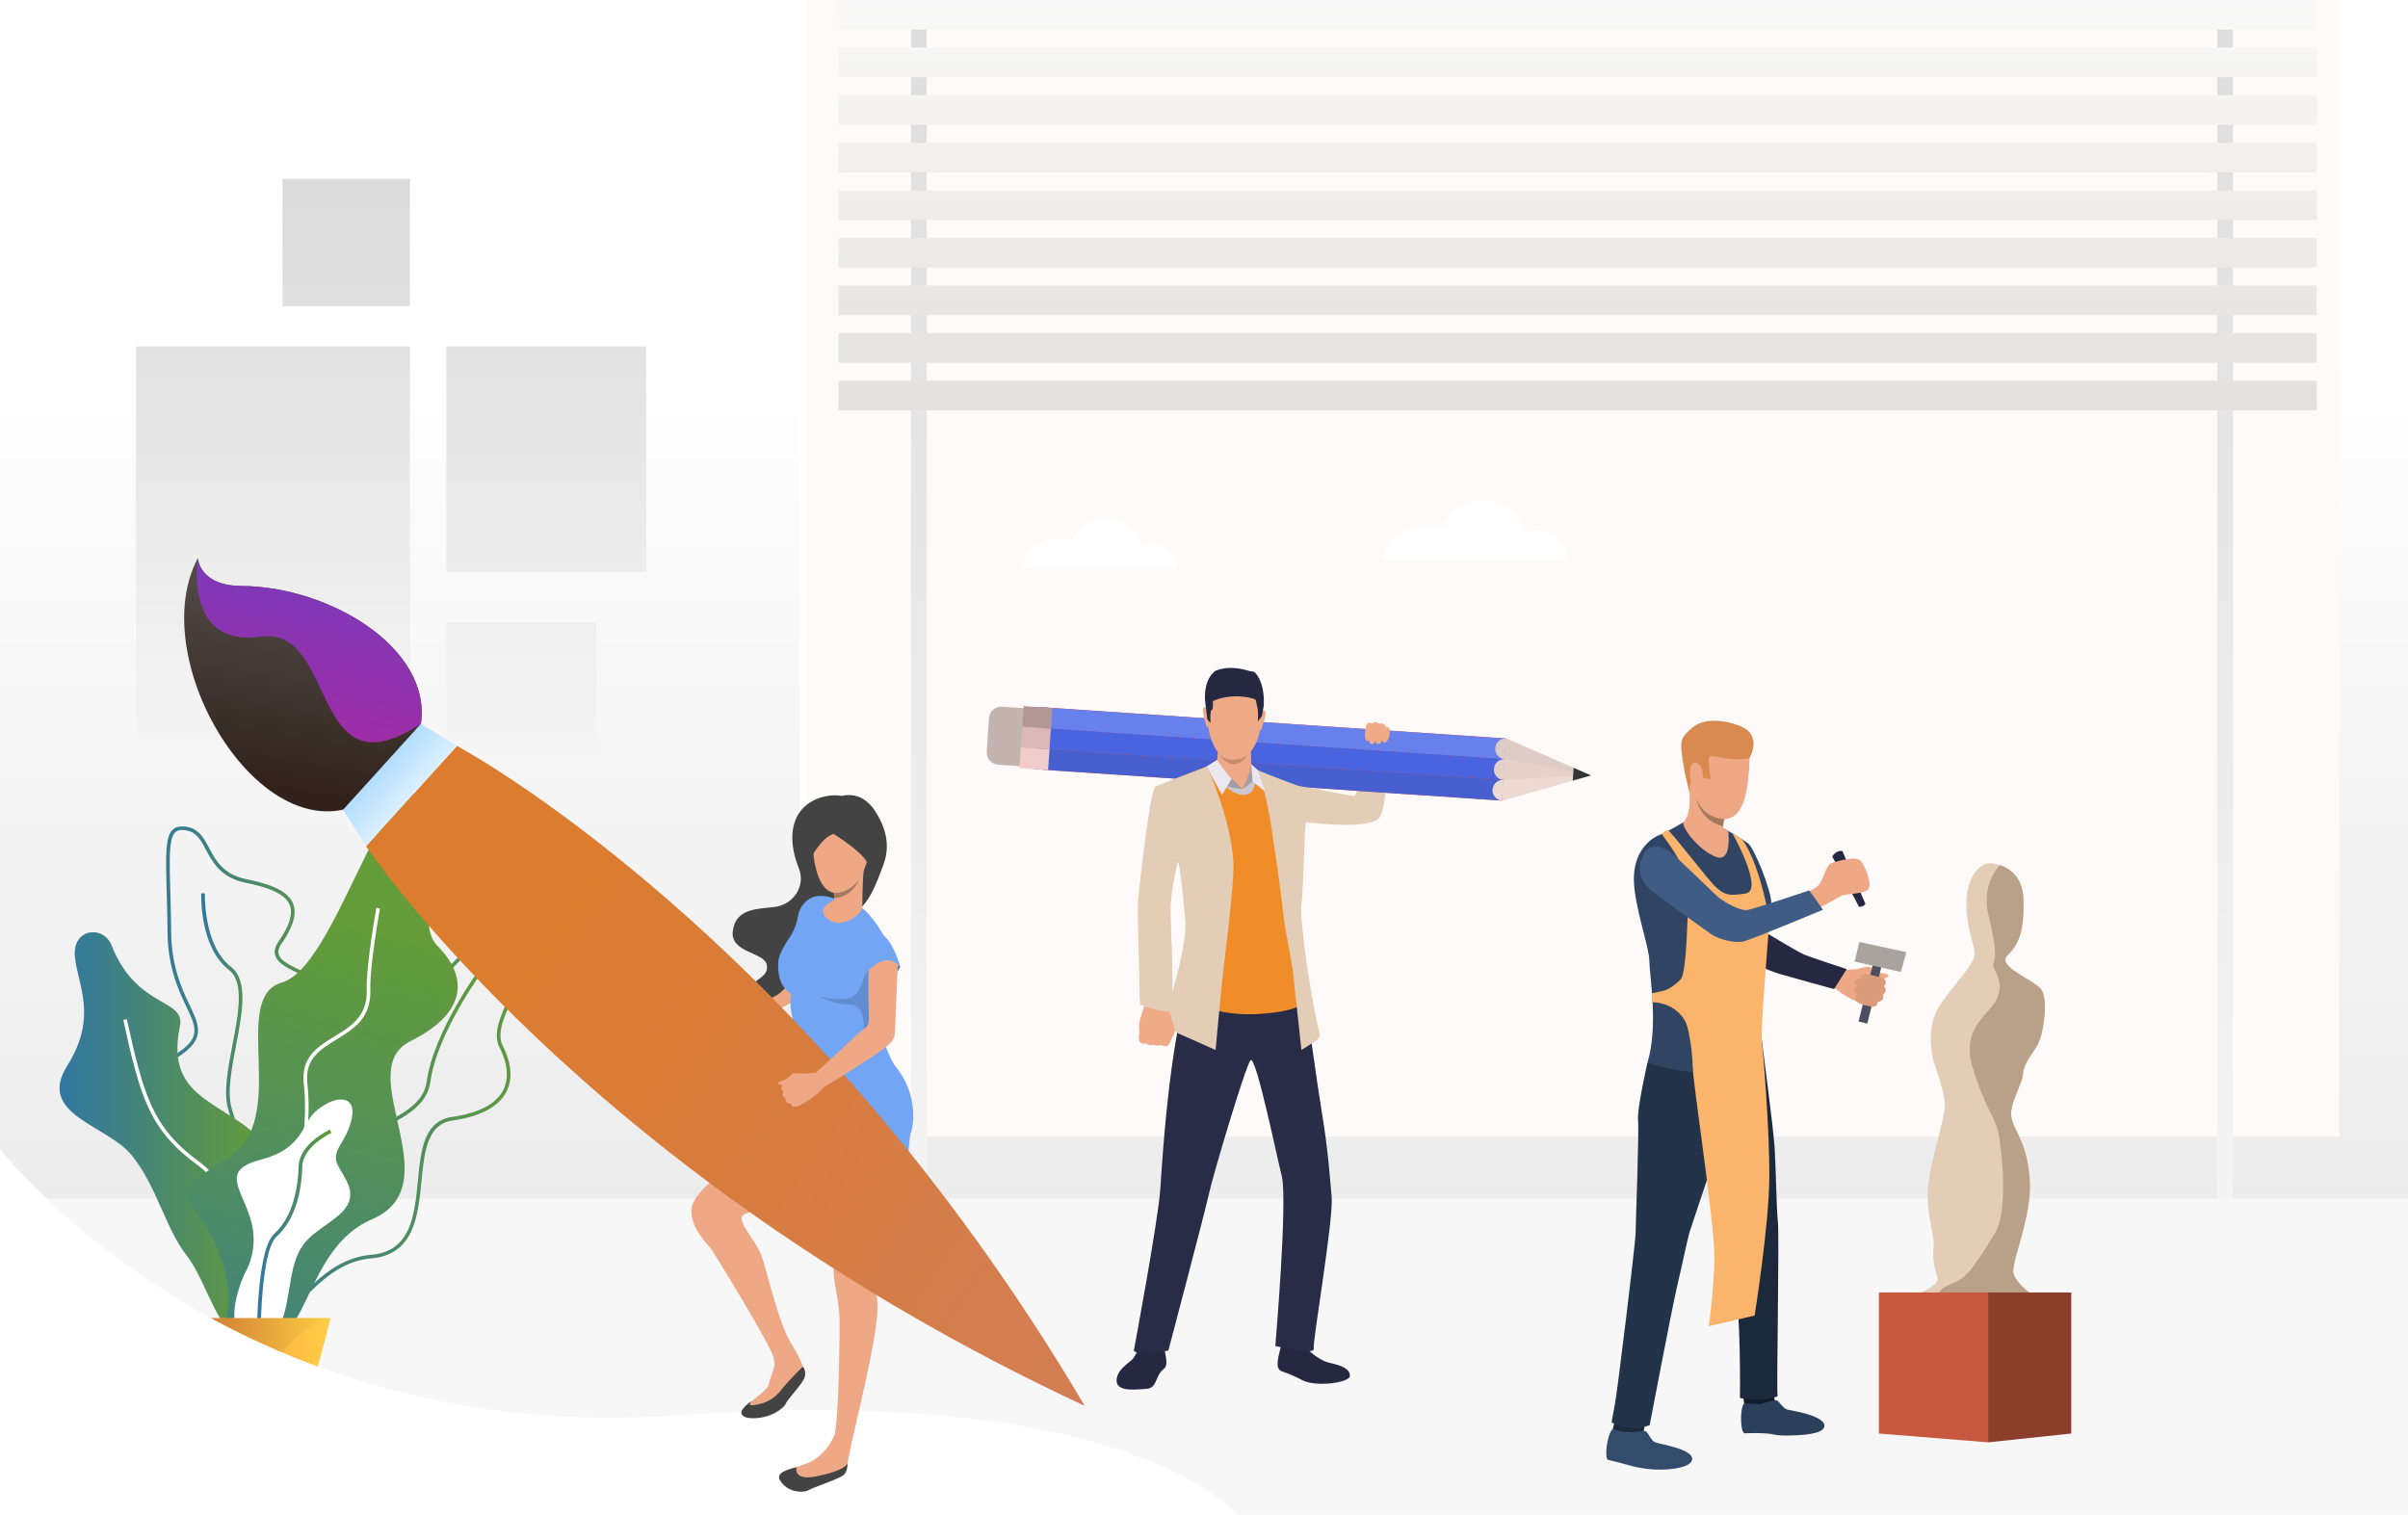 <svg xmlns="http://www.w3.org/2000/svg" xmlns:xlink="http://www.w3.org/1999/xlink" id="&#x421;&#x43B;&#x43E;&#x439;_1" data-name="&#x421;&#x43B;&#x43E;&#x439; 1" viewBox="0 0 3178.85 2000"><defs><style>.cls-1{mask:url(#mask);}.cls-2,.cls-4{mix-blend-mode:multiply;}.cls-2{fill:url(#linear-gradient);}.cls-3{mask:url(#mask-2);}.cls-4{fill:url(#linear-gradient-2);}.cls-5{fill:snow;}.cls-6{mask:url(#mask-3);}.cls-7{fill:url(#linear-gradient-3);}.cls-8{mask:url(#mask-4);}.cls-9{fill:url(#linear-gradient-4);}.cls-10{fill:#fff;}.cls-11{fill:url(#linear-gradient-5);}.cls-12{fill:url(#linear-gradient-6);}.cls-13{fill:url(#linear-gradient-7);}.cls-14{fill:url(#linear-gradient-8);}.cls-15{fill:url(#linear-gradient-9);}.cls-16{fill:url(#linear-gradient-10);}.cls-17{fill:url(#linear-gradient-11);}.cls-18{fill:url(#linear-gradient-12);}.cls-19{fill:url(#linear-gradient-13);}.cls-20{fill:url(#linear-gradient-14);}.cls-21{fill:url(#linear-gradient-15);}.cls-22{fill:url(#linear-gradient-16);}.cls-23{fill:#f7f7f7;}.cls-24{fill:#323657;}.cls-25{fill:url(#linear-gradient-17);}.cls-26{fill:url(#linear-gradient-18);}.cls-27{fill:url(#linear-gradient-19);}.cls-28{fill:url(#linear-gradient-20);}.cls-29{fill:url(#linear-gradient-21);}.cls-30{fill:url(#linear-gradient-22);}.cls-31{fill:url(#linear-gradient-23);}.cls-32{fill:url(#linear-gradient-24);}.cls-33{fill:url(#linear-gradient-25);}.cls-34{fill:url(#linear-gradient-26);}.cls-35{fill:url(#linear-gradient-27);}.cls-36{fill:url(#linear-gradient-28);}.cls-37{fill:url(#linear-gradient-29);}.cls-38{fill:#4f72a8;}.cls-39{fill:#eea886;}.cls-40{fill:#434343;}.cls-41{fill:#73a5f5;}.cls-42{fill:#628dd1;}.cls-43{fill:#a77860;}.cls-44{fill:#e55353;}.cls-45{fill:url(#linear-gradient-30);}.cls-46{fill:url(#linear-gradient-31);}.cls-47{fill:url(#linear-gradient-32);}.cls-48{fill:#131c29;}.cls-49{fill:#e3cdb6;}.cls-50{fill:#b8a188;}.cls-51{fill:#1c293b;}.cls-52{fill:#252840;}.cls-53{fill:#23344a;}.cls-54{fill:#2f4563;}.cls-55{fill:#fab46c;}.cls-56{fill:#3f5c85;}.cls-57{fill:#d88a51;}.cls-58{fill:#4d4e5e;}.cls-59{fill:#a8a39c;}.cls-60{fill:#db9c7c;}.cls-61{fill:#334c6b;}.cls-62{fill:#2c405c;}.cls-63{fill:#c7583f;}.cls-64{fill:#8c3e2d;}.cls-65{fill:url(#linear-gradient-33);}.cls-66{fill:#292c47;}.cls-67{fill:#c4b4af;}.cls-68{fill:#eb4747;}.cls-69{fill:#6880eb;}.cls-70{fill:#4a64e0;}.cls-71{fill:#4860cf;}.cls-72{fill:#eddad3;}.cls-73{fill:#deccc6;}.cls-74{fill:#e3d1ca;}.cls-75{fill:#b39696;}.cls-76{fill:#dbb8b8;}.cls-77{fill:#f2cbcb;}.cls-78{fill:#323438;}.cls-79{fill:#efaa88;}.cls-80{fill:#f08d29;}.cls-81{fill:#cac7d1;}.cls-82{fill:#eea987;}.cls-83{fill:#c78d71;}.cls-84{fill:#a09ea6;}.cls-85{fill:#eae6f2;}.cls-86{filter:url(#luminosity-noclip-4);}.cls-87{filter:url(#luminosity-noclip-3);}.cls-88{filter:url(#luminosity-noclip-2);}.cls-89{filter:url(#luminosity-noclip);}</style><filter id="luminosity-noclip" x="1734.96" y="-9192" width="1384.88" height="32766" filterUnits="userSpaceOnUse" color-interpolation-filters="sRGB"></filter><mask id="mask" x="1734.96" y="-9192" width="1384.88" height="32766" maskUnits="userSpaceOnUse"><g class="cls-89"></g></mask><linearGradient id="linear-gradient" x1="-252.38" y1="1335.38" x2="-252.38" y2="790.39" gradientTransform="translate(2679.78)" gradientUnits="userSpaceOnUse"><stop offset="0" stop-color="#fff"></stop><stop offset="1"></stop></linearGradient><filter id="luminosity-noclip-2" x="734.12" y="-9192" width="2385.72" height="32766" filterUnits="userSpaceOnUse" color-interpolation-filters="sRGB"></filter><mask id="mask-2" x="734.12" y="-9192" width="2385.72" height="32766" maskUnits="userSpaceOnUse"><g class="cls-88"></g></mask><linearGradient id="linear-gradient-2" x1="-752.8" y1="1629.06" x2="-752.8" y2="763.4" xlink:href="#linear-gradient"></linearGradient><filter id="luminosity-noclip-3" x="1734.96" y="936.28" width="1384.88" height="577.31" filterUnits="userSpaceOnUse" color-interpolation-filters="sRGB"></filter><mask id="mask-3" x="1734.96" y="936.28" width="1384.88" height="577.31" maskUnits="userSpaceOnUse"><g class="cls-87"><g transform="translate(0 0)"><g class="cls-1"><polygon class="cls-2" points="1734.96 1513.59 2445.69 1083.39 2644.68 1173.37 3119.84 936.28 3119.84 1512.08 1734.96 1513.59"></polygon></g></g></g></mask><linearGradient id="linear-gradient-3" x1="-252.38" y1="1335.38" x2="-252.38" y2="790.39" gradientTransform="translate(2679.78 0)" gradientUnits="userSpaceOnUse"><stop offset="0" stop-color="#ccbbb4"></stop><stop offset="1" stop-color="#fff"></stop></linearGradient><filter id="luminosity-noclip-4" x="734.12" y="1131.98" width="2385.72" height="385.45" filterUnits="userSpaceOnUse" color-interpolation-filters="sRGB"></filter><mask id="mask-4" x="734.12" y="1131.98" width="2385.72" height="385.45" maskUnits="userSpaceOnUse"><g class="cls-86"><g transform="translate(0 0)"><g class="cls-3"><polygon class="cls-4" points="734.12 1517.43 1458.75 1131.98 2015.14 1355.44 3119.84 1151.12 3119.84 1512.08 734.12 1517.43"></polygon></g></g></g></mask><linearGradient id="linear-gradient-4" x1="-752.8" y1="1629.06" x2="-752.8" y2="763.4" gradientTransform="translate(2679.78 0)" gradientUnits="userSpaceOnUse"><stop offset="0" stop-color="#f9e5db"></stop><stop offset="1" stop-color="#fff"></stop></linearGradient><linearGradient id="linear-gradient-5" x1="-1090.35" y1="457.96" x2="-1090.35" y2="2434.53" gradientTransform="translate(2679.78 0)" gradientUnits="userSpaceOnUse"><stop offset="0" stop-color="#fff"></stop><stop offset="1" stop-color="#dedede"></stop></linearGradient><linearGradient id="linear-gradient-6" x1="-1466.75" y1="1797.48" x2="-1466.75" y2="62.35" gradientTransform="translate(-253.72 1843.49) rotate(-180)" gradientUnits="userSpaceOnUse"><stop offset="0" stop-color="#f7f7f7"></stop><stop offset="1" stop-color="#dedede"></stop></linearGradient><linearGradient id="linear-gradient-7" x1="257.63" y1="1797.48" x2="257.63" y2="62.35" gradientTransform="translate(3195.03 1843.49) rotate(-180)" xlink:href="#linear-gradient-6"></linearGradient><linearGradient id="linear-gradient-8" x1="-475.51" y1="605.64" x2="-475.51" y2="-120.9" gradientTransform="matrix(-1, 0, 0, 1, 1607.13, 0)" gradientUnits="userSpaceOnUse"><stop offset="0" stop-color="#e0dedc"></stop><stop offset="1" stop-color="#fff"></stop></linearGradient><linearGradient id="linear-gradient-9" x1="-475.51" y1="605.64" x2="-475.51" y2="-120.89" xlink:href="#linear-gradient-8"></linearGradient><linearGradient id="linear-gradient-10" x1="-475.51" y1="605.64" x2="-475.51" y2="-120.89" xlink:href="#linear-gradient-8"></linearGradient><linearGradient id="linear-gradient-11" x1="-475.51" y1="605.64" x2="-475.51" y2="-120.9" xlink:href="#linear-gradient-8"></linearGradient><linearGradient id="linear-gradient-12" x1="-475.51" y1="605.64" x2="-475.51" y2="-120.9" xlink:href="#linear-gradient-8"></linearGradient><linearGradient id="linear-gradient-13" x1="-475.51" y1="605.64" x2="-475.51" y2="-120.9" xlink:href="#linear-gradient-8"></linearGradient><linearGradient id="linear-gradient-14" x1="-475.51" y1="605.64" x2="-475.51" y2="-120.9" xlink:href="#linear-gradient-8"></linearGradient><linearGradient id="linear-gradient-15" x1="-475.51" y1="605.64" x2="-475.51" y2="-120.9" xlink:href="#linear-gradient-8"></linearGradient><linearGradient id="linear-gradient-16" x1="-475.51" y1="605.63" x2="-475.51" y2="-120.89" xlink:href="#linear-gradient-8"></linearGradient><linearGradient id="linear-gradient-17" x1="360.46" y1="1261.37" x2="360.46" y2="256.41" gradientUnits="userSpaceOnUse"><stop offset="0" stop-color="#fff"></stop><stop offset="1" stop-color="#dbdbdb"></stop></linearGradient><linearGradient id="linear-gradient-18" x1="721.17" y1="1261.36" x2="721.17" y2="256.41" xlink:href="#linear-gradient-17"></linearGradient><linearGradient id="linear-gradient-19" x1="688.3" y1="1261.37" x2="688.3" y2="256.41" xlink:href="#linear-gradient-17"></linearGradient><linearGradient id="linear-gradient-20" x1="457.11" y1="1261.37" x2="457.11" y2="256.42" xlink:href="#linear-gradient-17"></linearGradient><linearGradient id="linear-gradient-21" x1="315.08" y1="1527.96" x2="638.7" y2="1527.96" gradientUnits="userSpaceOnUse"><stop offset="0" stop-color="#3076a1"></stop><stop offset="1" stop-color="#639c38"></stop></linearGradient><linearGradient id="linear-gradient-22" x1="286.97" y1="1480.78" x2="709.5" y2="1480.78" xlink:href="#linear-gradient-21"></linearGradient><linearGradient id="linear-gradient-23" x1="189.89" y1="1416.86" x2="462.43" y2="1416.86" xlink:href="#linear-gradient-21"></linearGradient><linearGradient id="linear-gradient-24" x1="265.65" y1="1475.8" x2="348.28" y2="1475.8" xlink:href="#linear-gradient-21"></linearGradient><linearGradient id="linear-gradient-25" x1="78.62" y1="1492.17" x2="345.39" y2="1492.17" xlink:href="#linear-gradient-21"></linearGradient><linearGradient id="linear-gradient-26" x1="257.24" y1="2096.6" x2="481.69" y2="1223.75" xlink:href="#linear-gradient-21"></linearGradient><linearGradient id="linear-gradient-27" x1="338.83" y1="1644.14" x2="437.45" y2="1644.14" xlink:href="#linear-gradient-21"></linearGradient><linearGradient id="linear-gradient-28" x1="254.14" y1="1821.95" x2="436.47" y2="1821.95" gradientUnits="userSpaceOnUse"><stop offset="0" stop-color="#ff9340"></stop><stop offset="1" stop-color="#ffce45"></stop></linearGradient><linearGradient id="linear-gradient-29" x1="254.14" y1="1821.95" x2="436.47" y2="1821.95" gradientUnits="userSpaceOnUse"><stop offset="0" stop-color="#c97332"></stop><stop offset="1" stop-color="#ffce45"></stop></linearGradient><linearGradient id="linear-gradient-30" x1="-7473.78" y1="-587.07" x2="-6359.12" y2="-331.37" gradientTransform="matrix(-0.68, -0.74, -0.74, 0.68, -3888.9, -3250.09)" gradientUnits="userSpaceOnUse"><stop offset="0" stop-color="#d17d5c"></stop><stop offset="0.99" stop-color="#db7c2e"></stop></linearGradient><linearGradient id="linear-gradient-31" x1="433.26" y1="674" x2="371.58" y2="1044.12" gradientUnits="userSpaceOnUse"><stop offset="0" stop-color="#5e5a58"></stop><stop offset="1" stop-color="#30221b"></stop></linearGradient><linearGradient id="linear-gradient-32" x1="-6062.1" y1="-556.95" x2="-6062.1" y2="-783.75" gradientTransform="translate(5059.91 -3037.22) rotate(-47.83)" gradientUnits="userSpaceOnUse"><stop offset="0" stop-color="#fff"></stop><stop offset="0.99" stop-color="#54b3ff"></stop></linearGradient><linearGradient id="linear-gradient-33" x1="324.61" y1="1329.69" x2="435.96" y2="686.8" gradientUnits="userSpaceOnUse"><stop offset="0" stop-color="#de1687"></stop><stop offset="1" stop-color="#6f3ebf"></stop></linearGradient></defs><rect class="cls-5" x="1064.7" y="0.01" width="2055.1" height="1555.14"></rect><rect class="cls-5" x="959.21" y="1507.2" width="2160.63" height="331.29" transform="translate(4079.05 3345.69) rotate(180)"></rect><g class="cls-6"><polygon class="cls-7" points="1734.96 1513.59 2445.69 1083.39 2644.68 1173.37 3119.84 936.28 3119.84 1512.08 1734.96 1513.59"></polygon></g><g class="cls-8"><polygon class="cls-9" points="734.12 1517.43 1458.75 1131.98 2015.14 1355.44 3119.84 1151.12 3119.84 1512.08 734.12 1517.43"></polygon></g><path class="cls-10" d="M1883.48,692.79a69.94,69.94,0,0,1,20.39,3c8.35-20.25,29.09-34.59,53.36-34.59,27,0,49.6,17.72,55.68,41.59A42.56,42.56,0,0,1,2028,700c22.46,0,40.66,17.31,40.66,38.65H1826.2C1826.2,713.34,1851.84,692.79,1883.48,692.79Z" transform="translate(0 0)"></path><path class="cls-10" d="M1397.63,711.38a58.83,58.83,0,0,1,17.23,2.53c7.05-17.12,24.58-29.24,45.09-29.24,22.8,0,41.91,15,47,35.15a35.82,35.82,0,0,1,12.72-2.31c19,0,34.36,14.62,34.36,32.66H1349.22C1349.22,728.75,1370.9,711.38,1397.63,711.38Z" transform="translate(0 0)"></path><polygon class="cls-11" points="3178.85 1869.37 3178.85 0 3088.07 0 3088.07 1500.45 1055.79 1500.45 1055.79 0 0 0 0 1869.37 3178.85 1869.37"></polygon><rect class="cls-12" x="1202.67" width="20.71" height="1843.48" transform="translate(2426.05 1843.49) rotate(180)"></rect><rect class="cls-13" x="2927.05" width="20.7" height="1843.48" transform="translate(5874.81 1843.49) rotate(180)"></rect><rect class="cls-14" x="1106.84" y="251.29" width="1951.6" height="39.15"></rect><rect class="cls-15" x="1106.84" y="314.11" width="1951.6" height="39.15"></rect><rect class="cls-16" x="1106.84" y="376.94" width="1951.6" height="39.15"></rect><rect class="cls-17" x="1106.84" y="439.76" width="1951.6" height="39.15"></rect><rect class="cls-18" x="1106.84" y="502.58" width="1951.6" height="39.15"></rect><rect class="cls-19" x="1106.84" width="1951.6" height="39.15"></rect><rect class="cls-20" x="1106.84" y="62.82" width="1951.6" height="39.15"></rect><rect class="cls-21" x="1106.84" y="125.65" width="1951.6" height="39.15"></rect><rect class="cls-22" x="1106.84" y="188.47" width="1951.6" height="39.15"></rect><rect class="cls-23" y="1582.29" width="3178.85" height="417.71"></rect><path class="cls-24" d="M1599.93,1178.08h0C1600.09,1178.16,1600.12,1178.17,1599.93,1178.08Z" transform="translate(0 0)"></path><rect class="cls-25" x="179.74" y="457.3" width="361.44" height="513.08"></rect><rect class="cls-26" x="589.26" y="457.3" width="263.81" height="298.02"></rect><rect class="cls-27" x="589.26" y="822.27" width="198.08" height="198.08"></rect><rect class="cls-28" x="373.04" y="236.11" width="168.13" height="168.13"></rect><path class="cls-29" d="M319.38,1778.94c-17.08-78.1,19.84-97.59,55.55-116.43,29.18-15.4,56.75-30,55.28-76-1.95-61,39.61-83.21,76.28-102.8,27.29-14.57,53-28.33,56.9-56.09,9.25-66.81,70.86-149.83,71.48-150.66l3.83,2.86c-.62.82-61.5,82.88-70.58,148.45-4.18,30.18-31,44.5-59.38,59.66-37.17,19.85-75.61,40.38-73.76,98.42,1.57,49-28.62,64.95-57.82,80.36-35.7,18.84-69.41,36.63-53.11,111.18Z" transform="translate(0 0)"></path><path class="cls-30" d="M338.14,1759q-1.23,0-2.46-.09c-15.45-1.14-30.59-12.87-47.64-36.92l-1.07-1.51,1.19-1.41c.28-.33,27.62-33.66,17.58-96.22a290.86,290.86,0,0,0-8-34.75c-3.67-13.09-6.09-21.74-2-28.64,5.15-8.76,19.09-13.36,58.35-22.71,41.81-10,55.79-57.06,68.13-98.62,11.61-39.14,22.61-76.06,55.14-74.92,29.9,1.14,75.3-45.7,115.35-87,37.17-38.32,72.25-74.42,94.68-73.7a17.9,17.9,0,0,1,13.51,6.7c20,23.82,1.34,59.94-16.7,94.88-15.39,29.8-29.93,58-20.57,76.52,11.76,23.33,13.4,44.44,4.76,61-10.23,19.65-34.08,32.32-70.88,37.65-33.65,4.88-37.29,41.58-41.14,80.44-4.5,45.34-9.59,96.73-66.05,101.61-41.94,3.63-70.2,33.07-95.14,59C375.33,1741.09,358.09,1759,338.14,1759ZM293,1720.7c15.54,21.53,29.63,32.48,43.06,33.48,18.77,1.39,35.88-16.43,55.68-37.06,25.53-26.58,54.45-56.7,98.17-60.49,52.52-4.54,57.19-51.71,61.71-97.32,4-40.77,7.86-79.28,45.21-84.7,35.2-5.1,57.85-16.92,67.33-35.12,7.9-15.19,6.25-34.79-4.79-56.69-10.45-20.74,4.63-50,20.59-80.86,17.32-33.55,35.23-68.24,17.29-89.61a13.13,13.13,0,0,0-10-5c-20.28-.67-54.67,34.72-91.08,72.26-42.19,43.5-85.81,88.46-117.73,88.46l-1.22,0c-28.85-1.08-38.84,32.57-50.39,71.5-12.71,42.8-27.1,91.32-71.6,101.91-35.51,8.46-51,13.17-55.34,20.48-3,5.15-.95,12.6,2.51,24.93a296.84,296.84,0,0,1,8.11,35.28C319.79,1680.26,298.37,1713.43,293,1720.7Z" transform="translate(0 0)"></path><path class="cls-31" d="M339.89,1742.67a15.74,15.74,0,0,1-1.68-.08c-25.33-2.3-44.81-57.79-63.64-111.45-8.94-25.45-17.38-49.49-25.59-64.93-6.38-12-14.48-24.45-22.32-36.52-20.86-32.15-42.44-65.39-35.42-94.56,3.7-15.35,14.71-28.12,33.68-39.05,41.5-23.92,35.12-37.43,21.13-67-10.27-21.72-24.33-51.47-24.87-98.29-.24-20.11-.7-37.51-1.11-52.86-1.33-49.34-2-74.1,8.54-83.06,4.36-3.71,10.47-4.67,19.21-3,14.94,2.84,21.4,14.9,28.24,27.67,8.73,16.3,18.62,34.76,48.47,41,28,5.86,55,13.86,62.39,32.47,5.23,13.09.29,30.3-15.13,52.63-3.74,5.41-5,10-3.92,14.07,2.44,9,16.4,15.5,32.57,23,23,10.73,51.62,24.09,59.73,51.75,6.53,22.29-1,50.09-23.11,85-52.25,82.57-50.15,138.57-48.29,188,1.37,36.62,2.67,71.2-19.41,109.83C359.61,1734.34,350,1742.67,339.89,1742.67Zm-99.55-646.84c-3.73,0-6.54.87-8.63,2.65-8.8,7.47-8.11,33-6.87,79.29.41,15.37.88,32.78,1.12,52.94.53,45.77,14.33,75,24.41,96.3,13.88,29.37,22.26,47.09-23.07,73.21-17.77,10.24-28,22-31.41,36-6.54,27.18,14.47,59.55,34.78,90.85,7.89,12.16,16.05,24.73,22.52,36.88,8.39,15.75,16.89,40,25.89,65.59,17.48,49.8,37.29,106.25,59.56,108.28,8.5.76,17.44-6.94,26.57-22.92,21.4-37.45,20.19-69.81,18.78-107.28-1.88-50.1-4-106.89,49-190.72,21.31-33.67,28.69-60.2,22.56-81.1-7.49-25.58-33.88-37.9-57.17-48.76-17.24-8-32.13-15-35.15-26.12-1.49-5.5,0-11.4,4.6-18,14.43-20.9,19.22-36.65,14.63-48.14-6.62-16.56-33.51-24.24-58.94-29.56-32-6.71-42.94-27.07-51.7-43.43-6.56-12.25-12.23-22.83-24.93-25.24A35.41,35.41,0,0,0,240.34,1095.83Z" transform="translate(0 0)"></path><path class="cls-32" d="M340.38,1772.28l-4.55-1.44c25.54-80.7-20.65-261.77-34.42-305.84-6.77-21.67-.51-54.29,5.54-85.84,7.81-40.74,15.89-82.87-4.71-98.67-38.69-29.66-36.65-98.28-36.55-101.18l4.78.17c0,.69-2.05,69.07,34.68,97.22,22.94,17.59,14.58,61.19,6.49,103.36-5.94,31-12.08,63-5.67,83.51C323,1518.07,365.86,1691.77,340.38,1772.28Z" transform="translate(0 0)"></path><path class="cls-33" d="M147.26,1248.07c-10.63-27-52.15-22.89-48.33,15.27s30.52,78.85-10.18,143.71,52.15,77.58,85.21,118.28,44.52,96.66,72.5,132.27,47.06,120.83,70,89,1.35-73.14,3.89-130.37,53.49-93.47,2.54-130.35-102.17-48.19-85.35-131.38C244.91,1317.83,180.32,1332,147.26,1248.07Z" transform="translate(0 0)"></path><path class="cls-10" d="M353.48,1754c-.28-1.68-28.57-169.34-91.89-215.28-64.58-46.85-76.31-90.13-98.86-192.19l4.66-1c22.28,100.8,33.84,143.53,97,189.35,64.91,47.1,92.65,211.41,93.79,218.38Z" transform="translate(0 0)"></path><path class="cls-34" d="M296.34,1748s18.82-46.53-15.42-112.68-62-56,20.58-106.85S302,1317.31,372.29,1297,503.62,1017.19,557,1050.22s-17.8,160.24,20.36,198.4,43.25,86.72-35.62,126,56,189.42-50.88,235.21S414.7,1835.22,296.34,1748Z" transform="translate(0 0)"></path><path class="cls-10" d="M329,1797.34c-.12-.59-11.61-60.17,24.7-137.16,37-78.43,54.68-164.17,47.34-229.35-4-35.3,18.65-49.11,40.52-62.46,21.53-13.15,43.79-26.74,42.57-61.52-1.11-31.43,12.18-105.08,12.75-108.2l4.7.85c-.13.76-13.77,76.27-12.68,107.18,1.33,37.57-22.15,51.9-44.85,65.77-21.54,13.15-41.89,25.57-38.26,57.84,7.43,66-10.43,152.73-47.77,231.92-35.59,75.47-24.45,133.6-24.34,134.18Z" transform="translate(0 0)"></path><path class="cls-10" d="M415.32,1468.58c24-22.29,55.73-25.51,49.12,7.55s-29.28,42.51-17.95,63.29,30.23,41.56-1.88,67.07-50.07,28.33-59.51,76.51-7.56,81.07-49.12,83.12-25.51-58.56-12.28-86c0,0,19.83-31.26,6.61-72.3s-38.73-63.21,15.11-77.16S399.15,1483.6,415.32,1468.58Z" transform="translate(0 0)"></path><path class="cls-35" d="M339,1796.92c-.13-5.9-3-144.67,23-168,26.51-23.86,31.6-66,32.28-89,.88-30,39.61-47.77,41.25-48.51l2,4.35c-.38.17-37.66,17.32-38.45,44.3-.85,29-7.42,68.64-33.86,92.44-24.34,21.9-21.41,162.94-21.38,164.36Z" transform="translate(0 0)"></path><polygon class="cls-36" points="436.47 1740.28 393.41 1903.62 297.19 1903.62 254.14 1740.28 436.47 1740.28"></polygon><path class="cls-37" d="M436.47,1740.28s-94.79,17.8-94.79,163.34H297.2l-43.06-163.34Z" transform="translate(0 0)"></path><path class="cls-10" d="M0,1516.45s299.35,394.92,896.43,352S1633.69,2000,1633.69,2000H0Z" transform="translate(0 0)"></path><polygon class="cls-38" points="1188.4 1276.15 1184.11 1284.37 1185.63 1272.64 1188.4 1276.15"></polygon><path class="cls-39" d="M1036.25,1285.49s-27.67,18.67-45.3,31.81-70.2,43.58-71.58,47.38-2.08,9.5,6.57,7.86,66.74-30.68,82.3-33.45,41.49-18.33,41.49-18.33Z" transform="translate(0 0)"></path><path class="cls-40" d="M1111.43,1050.81s24.87-8.18,42.85,18.56,20.06,50.83,11.76,72.73-19.14,55.1-42.65,65.93-73.54,90.14-97.29,105.36-39.42,4.61-35-8.76,24-13.61,21.21-30.67-48.64-15.67-44.95-44.72,29.74-29,54.86-31.81,41.73-27.72,32.28-51.21-14-53.73,2.07-75.13C1069.85,1053.34,1094.63,1047.81,1111.43,1050.81Z" transform="translate(0 0)"></path><path class="cls-39" d="M1095.82,1562.32s-1,56.28,2.59,77.55,1,38.9,3.11,51.35,6.23,32.15,6.74,48.75-1,142-7.17,156-19,28-30.44,33.71-41.55,12.4-41.55,20.18,20.11,16.65,34.12,16.13,24.55-14.87,36.48-16.94,16.86-1.12,21.53-29.13,40.15-161.88,37-198.72,2.9-87.07,11.2-110.93,17.63-66.91,17.63-66.91S1103.08,1526.79,1095.82,1562.32Z" transform="translate(0 0)"></path><path class="cls-39" d="M960.41,1543.71s-48.31,30.38-47.79,55.27,21.7,43.37,27.68,52.19,77.2,125.11,80.83,140.67-1.31,14.94-7,37.77c-1.9,7.56-37.89,28.35-33.74,36.65s43.42-4.67,49.64-7.78,17.29-25.76,26.63-35.27c7.66-7.81,6.22-20.06-11.41-48.07s-32.85-97.92-40.11-117.63-31.2-43.06-25-52.39,112-22.31,126-39.42S1011.73,1535.21,960.41,1543.71Z" transform="translate(0 0)"></path><path class="cls-39" d="M1088.81,1078s-24.55,20.4-11.41,69.85,43.91,27.32,52.9,18.68,18.68-39.77,19-51.18S1132.38,1048.27,1088.81,1078Z" transform="translate(0 0)"></path><path class="cls-41" d="M1101.58,1186.26s-12.08-4.85-23.49-3.13-21.79,12.11-24.21,24.9-5.18,18.67-8.3,24.55-18,24.11-18.32,39.08c-.7,38,18.51,36.52,17.12,42.75-4.09,18.43,5.7,44.59,12.62,58.42s28.7,33.69,24.2,55.82c-1.86,9.16-12.23,33.54-19.43,45.3s-58,33.2-86.38,39.77-43.92,30.08-43.92,30.08,25-6.71,69.74,13.49c68.93,31.12,188.23,42.88,195.49,34.58,0,0,1-82.65,5.88-96.82s6.91-52.22-18.33-84.38-37-125.18-37-125.18l24.9-40.46s-14.18-28.35-30.43-43.22S1101.58,1186.26,1101.58,1186.26Z" transform="translate(0 0)"></path><path class="cls-42" d="M1081.43,1315.42s20.06,5.57,36.43,3,20.28-21,23.51-30.89,9.91-6.92,9.91-6.92,6,79.76-5.07,83.91,1.39-37.8-23.74-38.26S1081.43,1315.42,1081.43,1315.42Z" transform="translate(0 0)"></path><path class="cls-39" d="M923,1361.45s-12.59,8.88-16.51,9.8-22.13,15.44-26.28,17.06-24,11.46-21,13.53,30.88-9.38,35.26-10.07,12.68-3.69,13.37-.46-2.07,10.14-1.38,14.06.46,8.53,2.07,8.76,6.46-14.06,8.53-17.75,9.45-13.14,10.61-16.6,1.66-8.13,6.56-10.21S923,1361.45,923,1361.45Z" transform="translate(0 0)"></path><path class="cls-39" d="M1140.13,1149.68c-1.71,16.11-1.77,49.38-1.77,49.38-6,14.08-32.49,27.64-47,13.12s7.38-21.21,9.46-24a5.07,5.07,0,0,0,.79-3,21.86,21.86,0,0,0-1.39-6.69S1141.83,1133.57,1140.13,1149.68Z" transform="translate(0 0)"></path><path class="cls-40" d="M1100.1,1100.84s42.42,25.35,46.57,42.18,16.14-70.07-21.21-73.65-53.25,9-56,33.71-.91,33-.91,33S1083,1106.83,1100.1,1100.84Z" transform="translate(0 0)"></path><path class="cls-43" d="M1134.37,1161.25c-12.7,26-32.78,24-32.78,24a21.86,21.86,0,0,0-1.39-6.69C1119.55,1181.06,1134.37,1161.25,1134.37,1161.25Z" transform="translate(0 0)"></path><path class="cls-41" d="M942.77,1385.09a106.66,106.66,0,0,1-17.06-1.61l1-1.66c.25,0,24.51,4.67,31-2.2,1.45-1.53,1.82-3.53,1.15-6.11-4.07-15.69-37.92-10.46-38.24-10.4l2.46-1.7c1.41-.25,33-5.55,37.46,11.67.82,3.15.29,5.75-1.57,7.73C955.79,1384.15,949.22,1385.09,942.77,1385.09Z" transform="translate(0 0)"></path><path class="cls-44" d="M931.52,1388a25.45,25.45,0,0,1-7.81-1.43l1-1.52c.08,0,7.12,2.69,11.48.14a7.05,7.05,0,0,0,3.23-5.47c1.5-10.67-19.78-15.76-20-15.81l1.88-1.27c.91.21,21.54,5.1,19.82,17.32-.44,3.14-1.81,5.4-4.07,6.72A11,11,0,0,1,931.52,1388Z" transform="translate(0 0)"></path><path class="cls-45" d="M483.25,1117.26S770.86,1548.59,1432,1856c-371.13-627.57-828.74-871.22-828.74-871.22Z" transform="translate(0 0)"></path><path class="cls-46" d="M555.63,955.61h0c-3.42,23.53-15.22,48-37.5,72.62C378.94,1181.89,182.35,884.89,261.16,736.89c0,0,1.71,36.33,57.18,36.71C436.31,774.39,570.15,856.35,555.63,955.61Z" transform="translate(0 0)"></path><polygon class="cls-47" points="603.25 984.78 555.62 955.62 453 1068.92 483.25 1117.26 603.25 984.78"></polygon><path class="cls-39" d="M1147.51,1262.24s-2.33,29.76-.49,76.68c.69,17.33-3.45,16.94-10,22.13s-67.09,62.59-71.59,65.7,4.85,15.91,14.53,12.45,78.17-48.27,83.08-51.87c11.86-8.72,17.09-14,18.12-21.56s2.75-83,4.56-92.24S1147.51,1262.24,1147.51,1262.24Z" transform="translate(0 0)"></path><path class="cls-39" d="M1089.79,1406.92s-8.41,9.71-12.17,9.5-10.84.56-14.29.95-13.08-1.48-16.46.06c-1.38.63-8.34,7.35-11.29,8.36s-9.15,2.44-8.24,4.62,6.76,2.23,6.76,2.23-2.63,1.06-2.51,3.23c.21,4.22,3,5.14,3,5.14s-2,2.59-1.4,4.3c1.31,3.76,4,4.58,4,4.58a6,6,0,0,0,.91,4.54c2,2.93,5.88,2.61,5.88,2.61s1.45,4.22,4.28,4.23,5.43-1.22,7.37-1.93c2.15-.79,20.1-10.3,29.67-21.5a72.24,72.24,0,0,1,21.6-16.83Z" transform="translate(0 0)"></path><path class="cls-41" d="M1188.4,1276.15s-7.84-29.39-21.55-40.8c-8.87-7.37-32.3,22.11-25.48,52.22C1141.37,1287.57,1166.18,1252.12,1188.4,1276.15Z" transform="translate(0 0)"></path><path class="cls-40" d="M1051.57,1936.88s-5.36,18,24.37,12.51,41.84-13,42.94-17.85c0,0,.59,11.24-5.65,16.2s-40.73,16.33-45.5,19.45-22.39,4.77-34.31-7.89S1032.29,1942,1051.57,1936.88Z" transform="translate(0 0)"></path><path class="cls-40" d="M992.36,1849.84s-6.65,6.89,2.89,5.24,23.31-4,35.78-19.63,28.8-31.11,28.8-31.11,5,5.24,2.39,13.86-22,28.44-24.77,34.68-18.71,18.71-41.1,19.45-17.06-10.28-17.06-10.28A41.34,41.34,0,0,1,992.36,1849.84Z" transform="translate(0 0)"></path><path class="cls-48" d="M2341.21,1839.92l2,10.1s-24.58,9.88-40.42,4.31l-1.92-12.86Z" transform="translate(0 0)"></path><path class="cls-49" d="M2670.48,1418.29c-1.44,15.11-19.43,40.31-14.75,59s19.69,30.23,23.7,79.18-25.86,111.94-21.18,125.62,23.75,26.63,23.75,26.63l-123.1,3-37.43.92s39.23-14,36.35-25.19-7.11-21.6-5.35-39.6-6.88-32.39-7.6-68.38,20.51-93.59,22.31-115.9-14.39-56.87-16.19-69.11-6.48-41.76,9-65.87,46.8-55.77,46.8-68.73-11.42-34.46-10.8-69.48c.48-27,13-50,32-50.75a47.35,47.35,0,0,1,12.25,2.52c12.52,4.24,30.25,15.56,30.94,45.71,1.08,46.79-8.27,60.11-21.59,74.15s34.55,31.3,44.63,43.72,4,59.58-5,74.69S2671.92,1403.17,2670.48,1418.29Z" transform="translate(0 0)"></path><path class="cls-50" d="M2670.48,1418.29c-1.44,15.11-19.43,40.31-14.75,59s19.69,30.23,23.7,79.18-25.86,111.94-21.18,125.62,23.75,26.63,23.75,26.63l-123.1,3c-.18-13.49,17.34-15,29.88-23.19s27.35-32,45-60.83,9-110.5,4.32-132.46-15.48-27-33.47-84.22,25-71.51,33.11-96.22-9.6-34.32-5.67-44.16.76-29.85-7-62.14c-10.32-42.72,15.24-66.35,15.24-66.35h0c12.52,4.24,30.25,15.56,30.94,45.71,1.08,46.79-8.27,60.11-21.59,74.15s34.55,31.3,44.63,43.72,4,59.58-5,74.69S2671.92,1403.17,2670.48,1418.29Z" transform="translate(0 0)"></path><path class="cls-51" d="M2171.12,1883l-1.52,7.79s-25.36,4.18-40.6-3.89l2.71-10.74Z" transform="translate(0 0)"></path><path class="cls-52" d="M2418.69,1130.62l35.54,66.73s6.83-.33,8.33-4.18l-30.38-69.63S2424.84,1121.5,2418.69,1130.62Z" transform="translate(0 0)"></path><path class="cls-39" d="M2402.69,1276.83s24.39,5.38,28.75,4.44,12.79-1.37,16.9-1.55,15-4.17,19.28-3c1.74.47,11.14,7,14.77,7.68s11.17,1.15,10.51,3.86-7.5,3.87-7.5,3.87,3.27.76,3.55,3.31c.53,5-2.51,6.56-2.51,6.56s2.82,2.66,2.44,4.77c-.83,4.65-3.82,6.11-3.82,6.11a7.06,7.06,0,0,1-.21,5.48c-1.74,3.79-6.39,4.14-6.39,4.14s-.91,5.21-4.23,5.76-6.58-.43-9-.9c-2.67-.51-25.45-8.3-38.73-19.61a105.79,105.79,0,0,0-28.52-16.9Z" transform="translate(0 0)"></path><path class="cls-53" d="M2174.86,1402.81s-14.07,61.65-12.45,76.22-3.24,138.21-3.24,149.55-24.29,211.09-27.53,226.74-4.11,22.45-4.11,22.45,23.33,14,50.21,3.75c0,0,30-156.85,36-182.22s14-63.71,16.74-72.88,67.07-198,70.72-217,8.1-28.07,8.1-28.07Z" transform="translate(0 0)"></path><path class="cls-52" d="M2325.55,1227.75s45.5,27.88,55.52,32.19,56.79,19.46,56.79,19.46l-16.63,26.4s-58.57-16-72.51-20.12-52.28-21.6-52.28-21.6S2307.86,1232.33,2325.55,1227.75Z" transform="translate(0 0)"></path><path class="cls-54" d="M2222,1085.73s-17.59,10.78-32,16.9-33.11,23.75-33.11,57.95,20.52,90,20.52,108.69,12.23,84.59-2.52,133.54c0,0,129.93,44.63,151.17-27.72,0,0-8.28-65.14-4.68-81.7s16.92-84.94,16.92-101.5-22.68-72.71-30.78-78.65-30.7-19.07-32.27-19.79S2222,1085.73,2222,1085.73Z" transform="translate(0 0)"></path><path class="cls-51" d="M2326,1375.09s15.08,114.2,16.7,139.57,2.47,81.73,4.22,96.69c2.39,20.38-2,223.09-.28,232.09,0,0-18.08,7.87-49.69,2.23,0,0,1.76-115.12-8-158.85s-41.85-184-44-193.21S2238.6,1371,2326,1375.09Z" transform="translate(0 0)"></path><path class="cls-55" d="M2193.49,1101.07s38.24,47.27,36.08,76.42-2.48,100.7-10.19,114.74c-13.35,24.34,12.71,42.91,15.3,117.06.86,24.46,23,167,28,235.39,2.72,37.15-6.84,106.18-6.84,106.18l60.47-14s19.08-119.14,19.44-182.85-8.06-164-10-180.88,10.79-157.65,10-160.34-12.82-73.25-35.93-104.65l-12.63-7.72s42.51,75.7,16.87,79.26c-22,3.06-29.15,4.5-49.31-20s-41.46-51.81-51.86-63.22C2202.9,1096.45,2198.8,1095.55,2193.49,1101.07Z" transform="translate(0 0)"></path><path class="cls-55" d="M2221.27,1290.16s-13,15.34-26.74,18.23l-13.72,2.88s-.67,9.36.77,12c0,0,39.74-1.31,49.14,41.46S2270.57,1312.25,2221.27,1290.16Z" transform="translate(0 0)"></path><path class="cls-39" d="M2380.64,1181.38s16.54-8.62,20.89-13.61,9.89-25.29,15-27.69,33.45-10.65,39.65-3.77,16.86,32.87,9,38.68-28.48,4.63-34.68,7.87-32,18.7-38.19,19.29S2380.64,1181.38,2380.64,1181.38Z" transform="translate(0 0)"></path><path class="cls-56" d="M2206.13,1126s-28.79-24-39.41,8.86c-7.72,23.84,8.9,38,20,46.07s61.92,45.46,73.24,53c8.41,5.59,29.69,12,42.06,8.85s104.51-41.73,104.51-41.73-16.45-23.5-18.09-25.52c0,0-70.54,23.81-81.19,25.78s-31.77-11.45-36.78-15.07S2218.37,1135.66,2206.13,1126Z" transform="translate(0 0)"></path><path class="cls-39" d="M2219,1005.55l.43.55A2.9,2.9,0,0,0,2219,1005.55Z" transform="translate(0 0)"></path><path class="cls-39" d="M2265.17,1131.24c-22.08-8.47-44-36.93-43.22-45.51,0,0,11.46-7.1,8-42.83-1.9-19.56-2.76-25.76-3.82-27.44l51.34,66s-2,.33-2.24,4.72c-.07,1.06-.39,3.26-.43,5,0,1.18.09,2.06.47,2.28,5.19,2.93,6.08,3.54,6.08,3.54S2287.25,1139.71,2265.17,1131.24Z" transform="translate(0 0)"></path><path class="cls-39" d="M2308,974s4.81,28.84-2.4,69.7-29.7,43.76-50.09,31.06c-19.1-11.89-20.33-39.54-23.21-46.23s-14.88-26.08-10.57-53.33C2223.72,962.51,2299.09,952.17,2308,974Z" transform="translate(0 0)"></path><path class="cls-57" d="M2247.09,1016.58l1.27,10.46,9.88,1.44s-3.61-24.7-2-29.2,28.36,7,53.3,1.62c0,0,18.53-31.18-13.64-42.9-42-15.31-60,1.26-60,1.26s-13,9.38-15.68,18.39c-4.1,13.69,10,68.44,10,68.44s.92-18.67,5.31-20.58S2247.09,1016.58,2247.09,1016.58Z" transform="translate(0 0)"></path><path class="cls-39" d="M2247.09,1017.12c-.15-4.67-7.42-14-13.19-8.59s-3.09,27.83,3.51,30.1S2247.51,1029.42,2247.09,1017.12Z" transform="translate(0 0)"></path><polygon class="cls-58" points="2472.19 1274.04 2453.47 1348.62 2465.06 1351.32 2483.59 1276.6 2472.19 1274.04"></polygon><polygon class="cls-59" points="2448.31 1269.56 2509.39 1283.21 2516.58 1257.02 2454.55 1243.64 2448.31 1269.56"></polygon><path class="cls-60" d="M2483.61,1290.79s-19.73-6.71-25.84-3.69.85,5.79.85,5.79-6.84-2.84-9.85,1.63,5.34,7.32,5.34,7.32-5.82-.95-6.85,4.41,6.48,6.37,6.48,6.37-7.53,2.12-3.76,8.15c4.29,6.89,23.08,8.29,23.08,8.29s4.94.42,5.82-6.3c0,0,9.35-.65,6.88-9.52,0,0,7.68-6.1,1.08-11.2C2486.84,1302,2494.6,1294.61,2483.61,1290.79Z" transform="translate(0 0)"></path><path class="cls-61" d="M2150.06,1891.73s20.21-3.85,23.09-1.86,6.43,12.25,12.19,14.47,47.86,8.36,48.54,21.44-37.46,16.4-59,13.52-23.66-5.38-52.08-12c-5.2-1.21-1.22-35,6.16-40.4Z" transform="translate(0 0)"></path><path class="cls-62" d="M2323.94,1854s18.9-6.63,22-5.13,8,10.86,13.83,12.16,46,7.47,48.53,20-30.28,14.17-51.4,14.19c-19.87,0-11.51-4.29-54-3-5.19.15-6.64-33.29-.33-39.6Z" transform="translate(0 0)"></path><polygon class="cls-63" points="2624.54 1706.32 2624.54 1904.2 2480.4 1892.57 2480.4 1706.32 2624.54 1706.32"></polygon><polygon class="cls-64" points="2734.32 1706.32 2734.32 1892.57 2624.54 1904.2 2624.54 1706.32 2734.32 1706.32"></polygon><path class="cls-43" d="M2277.46,1081.41s-2,.33-2.24,4.72c-.07,1.06-.39,3.26-.43,5-31.63-8.46-35.24-36.63-35.24-36.63C2249.7,1082.25,2277.46,1081.41,2277.46,1081.41Z" transform="translate(0 0)"></path><path class="cls-65" d="M555.58,955.61h0C407.68,1052.87,446.1,825.76,344.2,840.47s-83.09-103.58-83.09-103.58,1.71,36.33,57.18,36.71C436.25,774.39,570.09,856.34,555.58,955.61Z" transform="translate(0 0)"></path><path class="cls-49" d="M1829.51,986s4.59,83.31-10.69,95.51c-7.07,5.65-23.73,7.42-41.72,7.44-5.93,0-12-.17-17.92-.47h0c-23.65-1.19-44.88-4.19-44.88-4.19s-61.32,3.11-58.32-34.93c0,0,7.14-11.51,16.3-14.14,8.46-2.43,47.08,4.24,53.78,4.53,7.38.32,59.71,12,62,11.12s8.26-21.34,8.63-35.1c.53-19.87.45-38.16.45-38.16Z" transform="translate(0 0)"></path><path class="cls-52" d="M1504.55,1777.07s-5.15,12.41-9.49,17.33-21,13.71-21,28.32c-.09,15.84,28,11.44,39,10.87s11.82-9,16.45-18,9.3-7.45,10.17-14.68-3.55-23.43-3.55-23.43Z" transform="translate(0 0)"></path><path class="cls-52" d="M1724.66,1779.91s15.32,16.08,30.87,19.45,26.42,7.67,26.54,16.9-44.75,15.31-62.54,6c-26.56-13.88-29.26-9.69-32.2-16.64s3.54-25.5,3.34-27.7C1690.44,1775.19,1724.66,1779.91,1724.66,1779.91Z" transform="translate(0 0)"></path><path class="cls-66" d="M1722.84,1315.5s16.09,116.85,22.66,156.35c7.68,46.19,10.28,84.35,12.43,108.26,2.69,30.07-25.5,191.82-23.61,200.61s-50.76-3.65-50.76-3.65,16.54-192.47,8.51-224.49c-7.47-29.82-34.44-160.88-41.25-152.74s-49.64,152-54.69,175.48S1542.38,1783,1542.38,1783s-36.39,7.82-45.65.45c0,0,31.76-169.14,35-213.23,1.22-16.8,11.18-200.31,39.59-274.66C1586.32,1256.23,1722.84,1315.5,1722.84,1315.5Z" transform="translate(0 0)"></path><path class="cls-67" d="M1302.64,992.13l2.95-43.89A16.38,16.38,0,0,1,1323,933l94.15,6.33a16.37,16.37,0,0,1,15.24,17.44l-3,43.89A16.37,16.37,0,0,1,1412,1015.9l-94.16-6.33A16.39,16.39,0,0,1,1302.64,992.13Z" transform="translate(0 0)"></path><rect class="cls-68" x="1636.53" y="686.75" width="82.24" height="617.1" transform="translate(2783.24 -611.81) rotate(93.85)"></rect><rect class="cls-69" x="1665.78" y="659.39" width="27.41" height="617.1" transform="translate(601.06 2578.72) rotate(-86.15)"></rect><rect class="cls-70" x="1663.94" y="686.75" width="27.41" height="617.1" transform="translate(2783.24 -611.8) rotate(93.85)"></rect><rect class="cls-71" x="1662.1" y="714.1" width="27.41" height="617.1" transform="translate(2808.57 -580.79) rotate(93.85)"></rect><polygon class="cls-72" points="1982.75 1057.02 1988.26 974.97 2077.39 1013.75 2100.32 1023.71 2076.26 1030.53 1982.75 1057.02"></polygon><path class="cls-73" d="M1986.42,1002.32a13.71,13.71,0,0,1,1.84-27.35Z" transform="translate(0 0)"></path><path class="cls-74" d="M1984.58,1029.67a13.71,13.71,0,0,1,1.84-27.35Z" transform="translate(0 0)"></path><path class="cls-72" d="M1982.75,1057a13.71,13.71,0,0,1,1.83-27.35Z" transform="translate(0 0)"></path><rect class="cls-75" x="1355.67" y="928.14" width="27.41" height="37.92" transform="translate(332.56 2249.86) rotate(-86.15)"></rect><rect class="cls-76" x="1353.83" y="955.49" width="27.41" height="37.92" transform="translate(2431.52 -324.64) rotate(93.85)"></rect><rect class="cls-77" x="1351.99" y="982.84" width="27.41" height="37.92" transform="translate(2456.85 -293.62) rotate(93.85)"></rect><polygon class="cls-73" points="1986.42 1002.32 2100.32 1023.71 1988.26 974.97 1986.42 1002.32"></polygon><polygon class="cls-74" points="1984.59 1029.67 2100.32 1023.71 1986.42 1002.32 1984.59 1029.67"></polygon><polygon class="cls-72" points="1984.59 1029.67 2100.32 1023.71 1982.75 1057.02 1984.59 1029.67"></polygon><polygon class="cls-78" points="2076.26 1030.53 2077.39 1013.75 2100.32 1023.71 2076.26 1030.53"></polygon><path class="cls-79" d="M1803.35,958.59s-3.2,14.17-.13,18.1,4.51-1.12,4.51-1.12-1.51,5,2.36,6.63,5.25-4.33,5.25-4.33a4.2,4.2,0,0,0,4.25,4.3c4.37.22,4.36-5,4.36-5s3,5.89,6.6,1.82c6-6.89,3.61-17.32,3.61-17.32s-.82-2.46-5-2.38c0,0-1.58-6.18-8.37-3.67,0,0-5.46-5-8.8,0C1812,955.63,1805.83,950.69,1803.35,958.59Z" transform="translate(0 0)"></path><path class="cls-80" d="M1722.59,1321s-2.52-38.71-3.46-57.1c-.58-11.68-2.85-32.6-2.27-53,0,0-.37-21.48,1.76-30.73.23-40.84,2.71-81.27,2.71-81.27q2.06-27.78,2.86-52c-4.46-2.36-9.83-5.12-14.13-7.17-13.3-6.33-31.82-14.85-43.71-20.31-7-3.2-13.78-5.53-13.78-5.53s-47.52-4.56-51.38-4.32c-1.22.08-7.15,2.15-15,5.12-16.85,6.39-49.33,19.41-54.51,23.13-7.58,5.43-23.62,134.5-24.35,143.53-1.3,16.28,3.85,132.15,3.85,132.15s20,6.07,28.33,4.53,4.14-104.16,4.47-125.51c.25-17.32,9.73-63,9.73-63a.42.42,0,0,0,0,.07.07.07,0,0,1,0,.06s0,0,0,.07c.94,3.43,13.73,50.88,14.17,73.68.47,23.67-3.08,114.19-3.08,114.19s35.21,24.49,95.34,21.14S1722.59,1321,1722.59,1321Z" transform="translate(0 0)"></path><path class="cls-49" d="M1660.23,1016.85s11.31,26.58,19.8,86c3.26,22.82,9.31,61.22,13.7,100.42h0c3.46,30.89,11.37,62.6,13.88,86.25,2.6,24.51,10.44,96.69,10.44,96.69l19-12c2.72-2.51,6.52-5.77,5.42-9.3-5.23-16.89-15.24-72.72-21.15-121.38,0,0,0-.06,0-.1-.28-2.35-.56-4.67-.83-7,0-.11,0-.24,0-.37-1.11-9.73-2-19.06-2.7-27.59a86.85,86.85,0,0,1,.85-19.2c2.65-43.68,4-89.73,4-89.73,1.39-18.85,4.85-43.25,5.39-59.66a103.49,103.49,0,0,1-16.86-3.38S1673.62,1022.5,1660.23,1016.85Z" transform="translate(0 0)"></path><path class="cls-81" d="M1656.67,1030.71s1.26,18.19-14.12,18.61S1615,1035,1615,1035l25.54,6.59,15.54-13.18Z" transform="translate(0 0)"></path><path class="cls-82" d="M1635.9,891.4s35.28,6,29.29,61.19-37.12,50.37-39.21,50.29-31.32.67-32.87-66.87C1593.11,936,1592.66,886.07,1635.9,891.4Z" transform="translate(0 0)"></path><path class="cls-82" d="M1651.36,986.87s0,22.75.93,27.68c1,5.3-28.34,20.6-47.27,2.77,0,0,3.82-24.85,2.64-33.63S1651.36,986.87,1651.36,986.87Z" transform="translate(0 0)"></path><path class="cls-82" d="M1665.33,939.73s3.92-4.09,5.29.11-5,21.95-5.78,23.66c0,0-.72,1.61-1.64.71S1665.33,939.73,1665.33,939.73Z" transform="translate(0 0)"></path><path class="cls-82" d="M1593.52,935.49s-3.75-4.25-5.29-.11,4.1,22.73,4.8,23.88c0,0,1.21,1.91,2.17,1S1593.52,935.49,1593.52,935.49Z" transform="translate(0 0)"></path><path class="cls-52" d="M1668.17,932.28c-1.22,7.56-2.37,13.18-2.37,13.18l-5.13,6.71s.3-14.83-.48-17.16c-.3-.88-.65-2.45-1-4.14-.59-2.8-1.19-6-1.61-7-.66-1.68-30.24-10.32-56.58,1.81,0,0,.22,2.28.21,4.83,0,3-.34,6.27-1.7,6.77-2.52.93-1.47,17.36-1.47,17.36l-4.1-4.74s-1.19-8.59-2.36-18.45a.17.17,0,0,1,0-.07c-.27-2.3-.53-4.67-.79-7-.59-9.92.39-27.94,13.31-38.52,8.72-3.73,22.64-6.9,45.85.2,0,0,5.32.35,6.81,1.79C1671.19,903.74,1668.17,932.28,1668.17,932.28Z" transform="translate(0 0)"></path><path class="cls-83" d="M1610.08,995.5s5.63,7.82,18.71,7.52,18.76-7.12,18.76-7.12-6.19,13-18.82,12.82S1610.08,995.5,1610.08,995.5Z" transform="translate(0 0)"></path><path class="cls-84" d="M1653.65,1031.82l-13.16,9.74s11-23.45,11.23-32.84Z" transform="translate(0 0)"></path><polygon class="cls-85" points="1651.72 1008.72 1660.73 1017.05 1670.15 1045.14 1653.65 1031.82 1651.72 1008.72"></polygon><path class="cls-82" d="M1650.08,1017.1a155.62,155.62,0,0,1-9.59,24.46s-13.82-12.11-18.17-16.42S1650.08,1017.1,1650.08,1017.1Z" transform="translate(0 0)"></path><path class="cls-84" d="M1626,1028l14.46,13.53s-17.09-1.14-20.28-4Z" transform="translate(0 0)"></path><path class="cls-85" d="M1606.86,1003.1s11.56,18.79,19.17,24.93l-12.82,21.29L1592.64,1012Z" transform="translate(0 0)"></path><path class="cls-49" d="M1545.48,1193.55c-1.47,19.82,6.91,129.47-1.45,131s-39.12-5.23-39.12-5.23-3.85-118.25-2.62-130.64c.9-9,15.27-144.36,22.85-149.8,4.38-3.14,36.84-14.65,52.77-20.92,2.91-1.16,12.13-5,14.73-6,3.38,3.76,32.81,72.83,35.61,126.69.85,16.4-3,51-5.91,79.3-3.12,30.18-6.58,53.73-9.11,79-5,49.72-8.47,89.28-8.47,89.28l-49.48-22c-8-4-19.1-20.44-16.09-28.87,11.44-32,25.85-86.78,25.86-114.89,0,0-5.52-68.84-9.89-84C1555.16,1136.42,1547.35,1168.35,1545.48,1193.55Z" transform="translate(0 0)"></path><path class="cls-79" d="M1504.8,1375.66s-1.68-4.09-1.54-6.24c0,0,.55-3.88.78-6.67a17.83,17.83,0,0,0,.08-2.16c-.11-2.09-1-6.66.18-11.76s7-22.7,7-22.7l15.89,2.37,13.81-1.88s10.29,30,9.77,34.92c-.06.47-.13.94-.23,1.38-.84,4.08-3.19,6.76-3.87,8.86-.26.77-3.33,8.22-5.63,8.94-3.19,1-5.8.39-7.58-1.07,0,0-6.33,1.68-10.35-.16,0,0-5.79,1.74-10.13-2C1513,1377.52,1506.94,1378.62,1504.8,1375.66Z" transform="translate(0 0)"></path><path class="cls-49" d="M1546.78,1249l-.5,87.14s-17.4-.77-41.37-9.62l-1.66-122.9Z" transform="translate(0 0)"></path></svg>